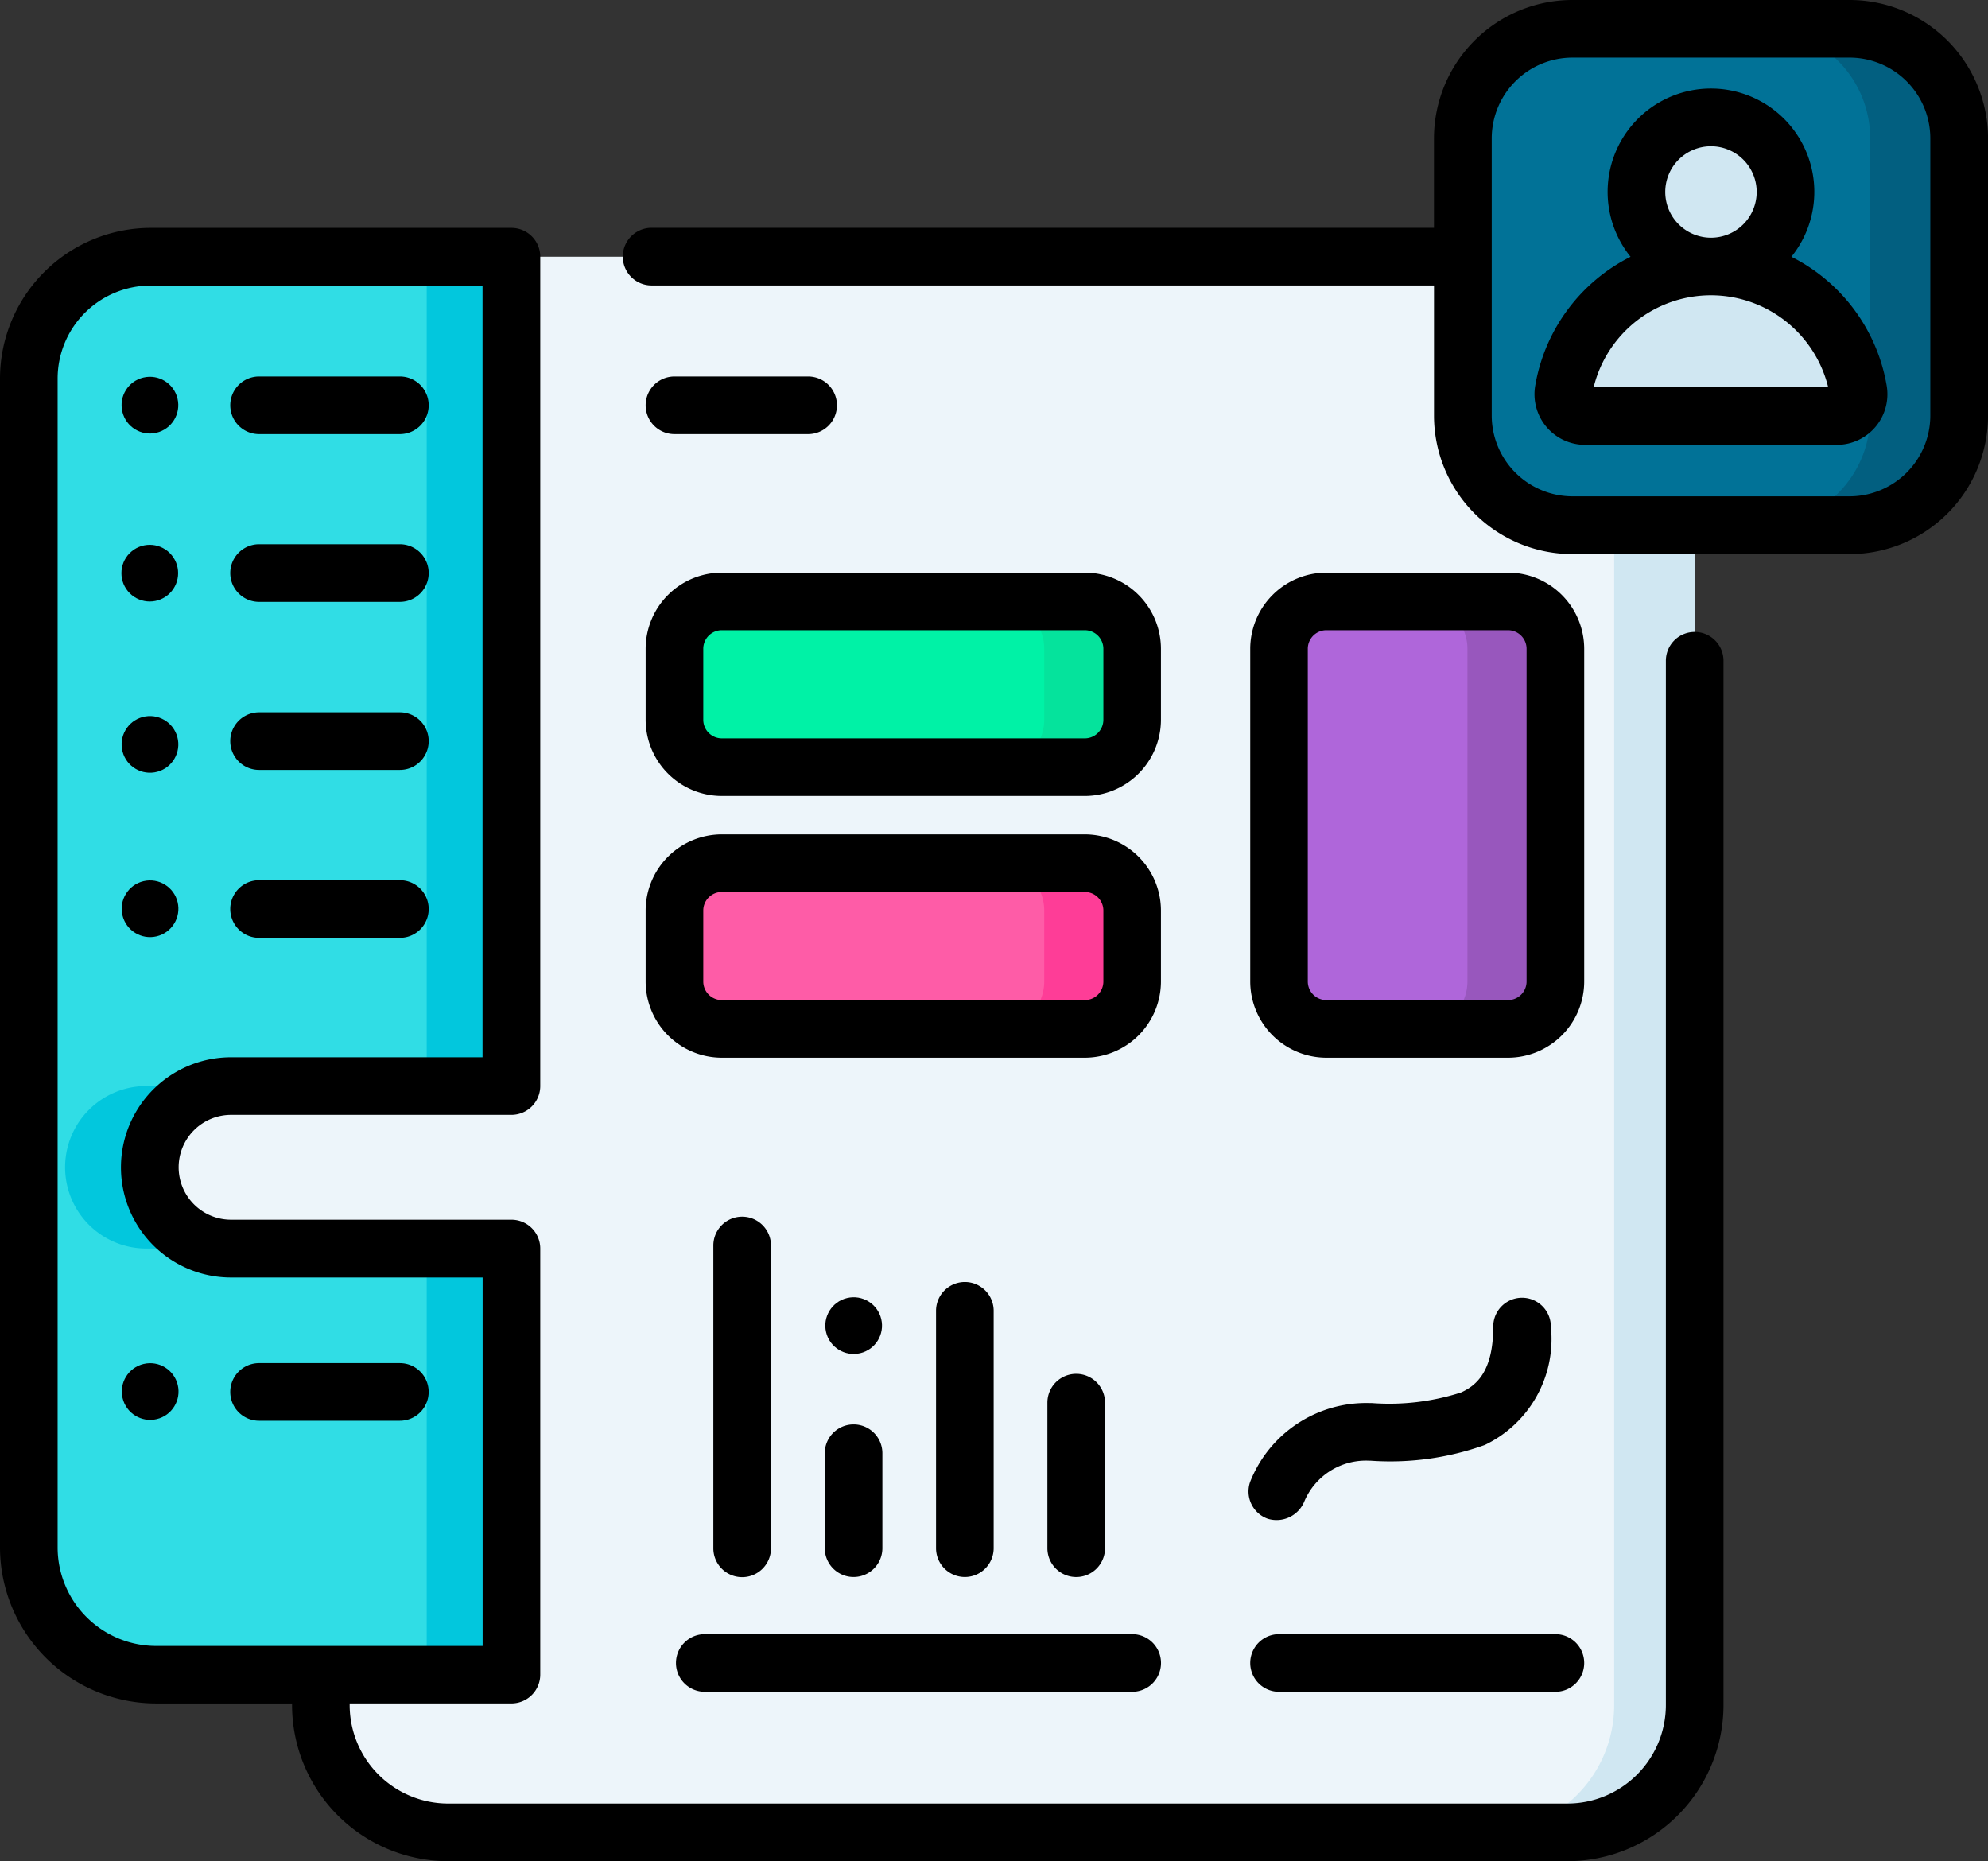 <svg xmlns="http://www.w3.org/2000/svg" width="64.097" height="60" viewBox="0 0 64.097 60"><rect x="0" y="0" width="64.097" height="60" fill="#333333" stroke="none"/><path d="M54.639 12.206v42.763a4.1 4.1 0 01-4.1 4.1h-36.09a4.1 4.1 0 01-4.1-4.1l-.011-.982-6.554-4.451v-37.33a3.93 3.93 0 013.93-3.93h43a3.93 3.93 0 013.93 3.93z" fill="#edf5fa"/><path d="M50.714 8.276h-2.6a3.93 3.93 0 013.93 3.93v42.763a4.1 4.1 0 01-4.1 4.1h2.6a4.1 4.1 0 004.1-4.1V12.206a3.93 3.93 0 00-3.93-3.93z" fill="#d0e7f2"/><path d="M59.636 16.935h-8.941a3.532 3.532 0 01-3.532-3.532V4.461A3.532 3.532 0 0150.695.929h8.941a3.532 3.532 0 013.532 3.532v8.941a3.532 3.532 0 01-3.532 3.533z" fill="#017297"/><path d="M59.639.929h-2.873a3.532 3.532 0 013.532 3.532v8.941a3.532 3.532 0 01-3.532 3.532h2.873a3.532 3.532 0 003.532-3.532V4.461A3.532 3.532 0 0059.639.929z" fill="#025f80"/><path d="M34.976 24.731h-11.7a1.528 1.528 0 01-1.528-1.528v-2.286a1.528 1.528 0 011.528-1.528h11.7a1.528 1.528 0 011.528 1.528v2.286a1.528 1.528 0 01-1.528 1.528z" fill="#00f2a6"/><path d="M34.976 19.389H32.14a1.528 1.528 0 011.528 1.528v2.286a1.528 1.528 0 01-1.528 1.528h2.836a1.528 1.528 0 001.528-1.528v-2.286a1.528 1.528 0 00-1.528-1.528z" fill="#05e39c"/><path d="M48.621 33.169h-5.854a1.528 1.528 0 01-1.528-1.528V20.917a1.528 1.528 0 011.528-1.528h5.854a1.528 1.528 0 011.528 1.528v10.724a1.528 1.528 0 01-1.528 1.528z" fill="#af66da"/><path d="M48.621 19.389h-2.836a1.528 1.528 0 011.528 1.528v10.724a1.528 1.528 0 01-1.528 1.528h2.836a1.528 1.528 0 001.528-1.528V20.917a1.528 1.528 0 00-1.528-1.528z" fill="#9857bd"/><path d="M34.976 33.169h-11.7a1.528 1.528 0 01-1.528-1.528v-2.286a1.528 1.528 0 011.528-1.528h11.7a1.528 1.528 0 011.528 1.528v2.286a1.528 1.528 0 01-1.528 1.528z" fill="#fe5ca7"/><path d="M34.976 27.827H32.14a1.528 1.528 0 011.528 1.528v2.286a1.528 1.528 0 01-1.528 1.528h2.836a1.528 1.528 0 001.528-1.528v-2.286a1.528 1.528 0 00-1.528-1.528z" fill="#fe3d97"/><path d="M4.829 37.631a2.619 2.619 0 012.619-2.619h9.04V8.276H4.859a3.93 3.93 0 00-3.93 3.93v37.677a4.1 4.1 0 004.1 4.1H16.49V40.25H7.45a2.619 2.619 0 01-2.619-2.619z" fill="#30dde5"/><path d="M7.453 35.012H4.718a2.619 2.619 0 000 5.238h2.735a2.619 2.619 0 110-5.238zm6.305-26.736h2.732v26.737h-2.732zm0 31.974h2.732v13.736h-2.732z" fill="#02c7dd"/><g transform="translate(50.406 3.786)" fill="#d0e7f2"><circle cx="2.403" cy="2.403" r="2.403" transform="translate(2.357)"/><path d="M.7 9.626a.7.7 0 01-.69-.828 4.821 4.821 0 019.5 0 .7.7 0 01-.69.828z"/></g><path d="M54.64 20.373a.929.929 0 00-.929.929v33.666a3.178 3.178 0 01-3.174 3.174H14.448a3.178 3.178 0 01-3.174-3.174v-.053h5.216a.929.929 0 00.929-.929V40.25a.929.929 0 00-.929-.929H7.45a1.69 1.69 0 110-3.38h9.04a.929.929 0 00.929-.929V8.276a.929.929 0 00-.929-.929H4.859A4.864 4.864 0 000 12.206v37.678a5.038 5.038 0 005.032 5.032h4.384v.053a5.038 5.038 0 005.032 5.032h36.089a5.038 5.038 0 005.032-5.032V21.302a.929.929 0 00-.929-.929zM1.858 49.884V12.206a3 3 0 013-3h10.7v24.878H7.45a3.55 3.55 0 000 7.1h8.111v11.878H5.032a3.178 3.178 0 01-3.174-3.178z"/><path d="M35.628 49.911v-4.692a.929.929 0 00-1.858 0v4.692a.929.929 0 001.858 0zm-3.59-.001v-7.652a.929.929 0 00-1.858 0v7.652a.929.929 0 001.858 0zm-5.446 0a.929.929 0 001.858 0v-3.061a.929.929 0 00-1.858 0zm-1.734.005v-9.763a.929.929 0 00-1.858 0v9.763a.929.929 0 001.858 0zM59.637 0h-8.941a4.466 4.466 0 00-4.462 4.458v2.886H21.009a.929.929 0 000 1.858h25.226v4.2a4.466 4.466 0 004.461 4.461h8.941a4.466 4.466 0 004.461-4.461V4.458A4.466 4.466 0 0059.637 0zm2.6 13.4a2.606 2.606 0 01-2.6 2.6h-8.941a2.606 2.606 0 01-2.6-2.6V4.458a2.606 2.606 0 012.6-2.6h8.941a2.606 2.606 0 012.6 2.6zm-41.42 9.803a2.46 2.46 0 002.457 2.457h11.7a2.46 2.46 0 002.457-2.457v-2.286a2.46 2.46 0 00-2.457-2.457h-11.7a2.46 2.46 0 00-2.457 2.457zm1.858-2.286a.6.6 0 01.6-.6h11.7a.6.6 0 01.6.6v2.286a.6.6 0 01-.6.6h-11.7a.6.6 0 01-.6-.6zm28.403 0a2.46 2.46 0 00-2.457-2.457h-5.854a2.46 2.46 0 00-2.457 2.457v10.724a2.46 2.46 0 002.457 2.457h5.854a2.46 2.46 0 002.457-2.457zM49.22 31.641a.6.6 0 01-.6.6h-5.854a.6.6 0 01-.6-.6V20.917a.6.6 0 01.6-.6h5.854a.6.6 0 01.6.6zm-28.403 0a2.46 2.46 0 002.457 2.457h11.7a2.46 2.46 0 002.457-2.457v-2.286a2.46 2.46 0 00-2.457-2.457h-11.7a2.46 2.46 0 00-2.457 2.457zm1.858-2.286a.6.6 0 01.6-.6h11.7a.6.6 0 01.6.6v2.286a.6.6 0 01-.6.6h-11.7a.6.6 0 01-.6-.6zm18.199 19.606a.968.968 0 001.182-.563 2.156 2.156 0 012.095-1.308h.04a9.035 9.035 0 003.682-.507 3.787 3.787 0 002.13-3.817.929.929 0 00-1.858 0c0 1.466-.556 1.906-1.04 2.125a7.561 7.561 0 01-2.875.341h-.079a4.019 4.019 0 00-3.844 2.54.933.933 0 00.567 1.189zm.365 3.721a.929.929 0 000 1.858h8.91a.929.929 0 000-1.858zm-19.444.929a.929.929 0 00.929.929h13.78a.929.929 0 000-1.858h-13.78a.929.929 0 00-.929.929z"/><circle cx=".914" cy=".914" r=".914" transform="rotate(-13.3 54.968 -9.823)"/><path d="M8.353 13.995h4.54a.929.929 0 000-1.858h-4.54a.929.929 0 000 1.858z"/><circle cx=".914" cy=".914" r=".914" transform="rotate(-45 24.072 4.97)"/><path d="M8.353 19.403h4.54a.929.929 0 000-1.858h-4.54a.929.929 0 000 1.858z"/><circle cx=".914" cy=".914" r=".914" transform="rotate(-9.25 145.55 -11.78)"/><path d="M8.353 24.821h4.54a.929.929 0 000-1.858h-4.54a.929.929 0 100 1.858z"/><circle cx=".914" cy=".914" r=".914" transform="rotate(-13.3 124.596 -1.722)"/><path d="M8.353 30.234h4.54a.929.929 0 000-1.858h-4.54a.929.929 0 000 1.858z"/><circle cx=".914" cy=".914" r=".914" transform="rotate(-13.3 191.345 6.043)"/><path d="M13.821 44.873a.929.929 0 00-.929-.929H8.353a.929.929 0 000 1.858h4.54a.929.929 0 00.928-.929zm12.235-30.878a.929.929 0 000-1.858h-4.31a.929.929 0 100 1.858zm31.702-5.717a3.332 3.332 0 10-5.186 0 5.728 5.728 0 00-3.072 4.148 1.632 1.632 0 001.605 1.915h8.119a1.632 1.632 0 001.605-1.915 5.73 5.73 0 00-3.071-4.148zm-4.067-2.089a1.474 1.474 0 111.474 1.474 1.476 1.476 0 01-1.474-1.474zm-2.308 6.294a3.893 3.893 0 017.561 0z"/><circle cx=".914" cy=".914" r=".914" transform="rotate(-13.3 193.573 -92.294)"/></svg>